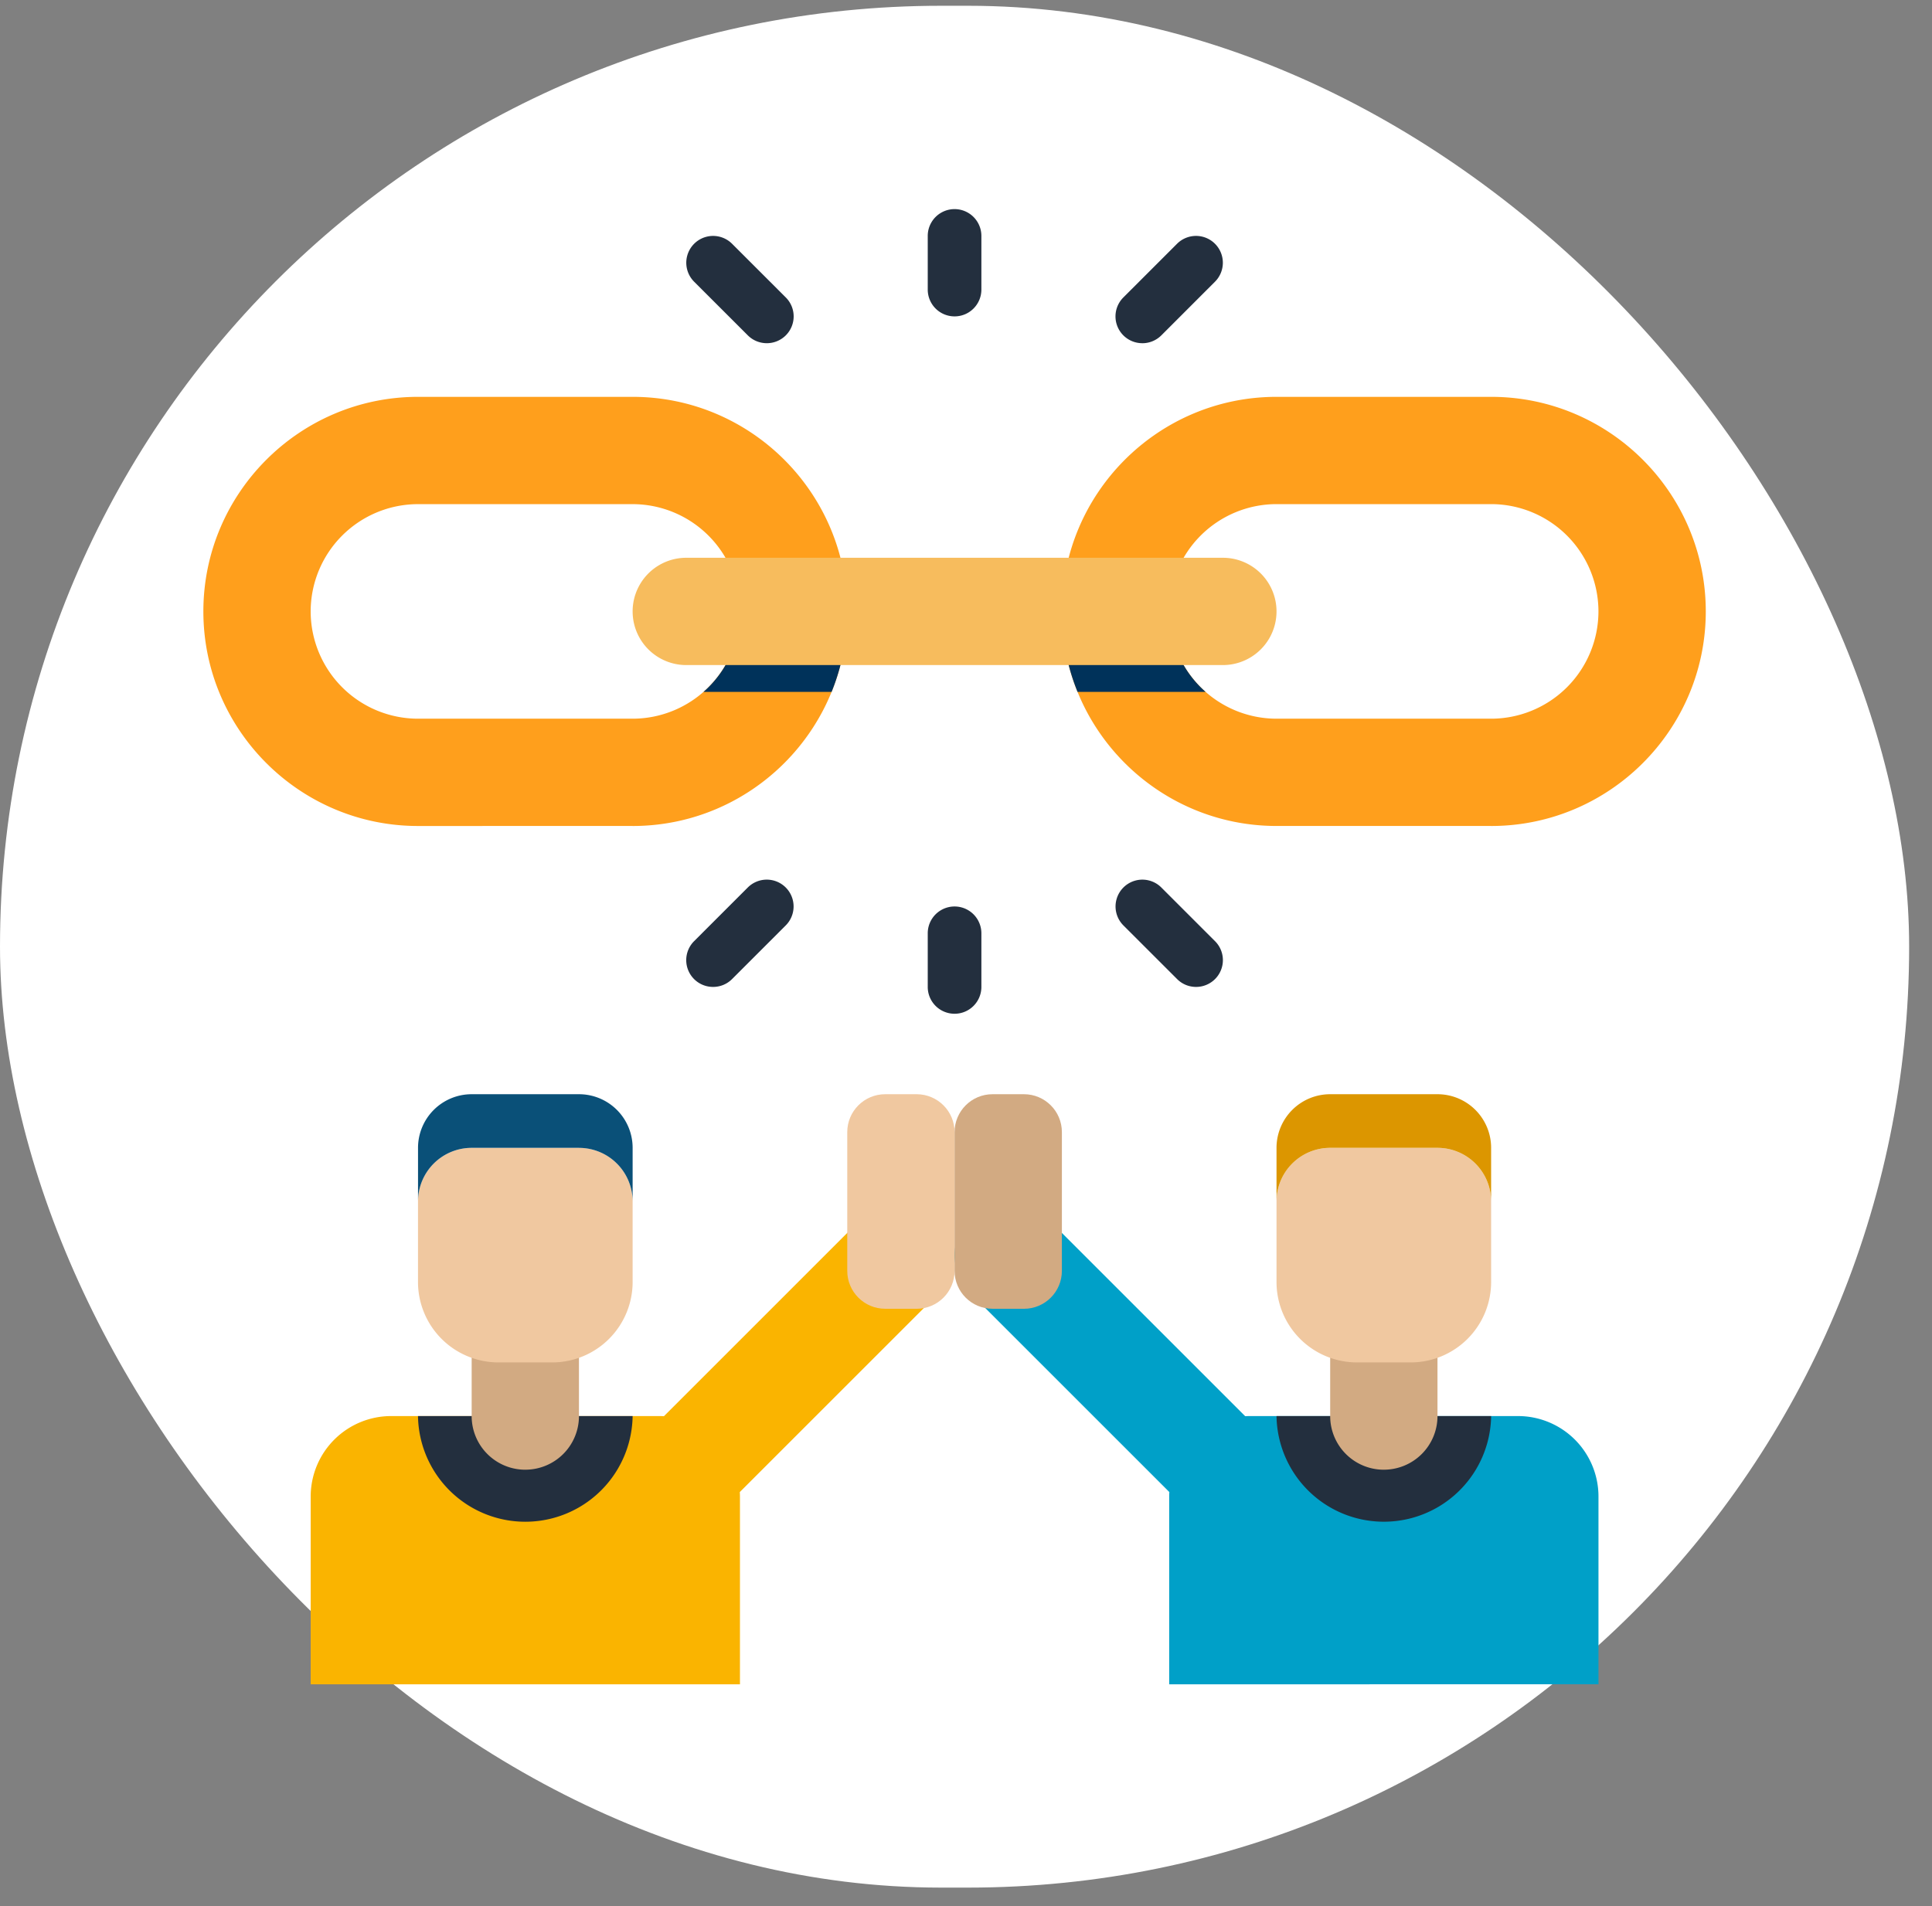 <svg xmlns="http://www.w3.org/2000/svg" width="76" height="75" fill="none" viewBox="0 0 76 75"><rect x="0" y="0" width="76" height="75" fill="#808080" stroke="none"/><rect width="75.101" height="74.046" y=".227" fill="#fff" rx="37.023"/><path fill="#FAB400" d="M36.932 47.895a2.11 2.11 0 0 0-2.985 0l-7.83 7.83a3.308 3.308 0 0 0-.175-.006H15.388a3.166 3.166 0 0 0-3.166 3.166v7.388h16.886v-7.388c0-.059-.003-.118-.006-.176l7.83-7.83a2.11 2.11 0 0 0 0-2.984Z"/><path fill="#232F3E" d="M16.443 55.72a4.222 4.222 0 0 0 8.443 0h-8.443Z"/><path fill="#D2AA82" d="M20.665 57.83a2.11 2.11 0 0 1-2.111-2.11v-3.167h4.221v3.166a2.11 2.11 0 0 1-2.11 2.11Z"/><path fill="#F0C8A0" d="M21.72 53.608h-2.11a3.166 3.166 0 0 1-3.167-3.166v-3.166a2.11 2.11 0 0 1 2.111-2.11h4.221a2.11 2.11 0 0 1 2.111 2.11v3.166a3.166 3.166 0 0 1-3.166 3.166Z"/><path fill="#0A5078" d="M22.776 45.165h-4.222a2.11 2.11 0 0 0-2.11 2.111v-2.11a2.11 2.11 0 0 1 2.11-2.111h4.221a2.11 2.11 0 0 1 2.111 2.11v2.111a2.11 2.11 0 0 0-2.11-2.11Z"/><path fill="#00A0C8" d="M59.713 55.719H49.16c-.06 0-.119.002-.177.005l-7.83-7.83a2.11 2.11 0 1 0-2.984 2.985l7.83 7.83a3.212 3.212 0 0 0-.006.176v7.388H62.88v-7.388a3.166 3.166 0 0 0-3.166-3.166Z"/><path fill="#232F3E" d="M50.215 55.719a4.222 4.222 0 0 0 8.443 0h-8.443Z"/><path fill="#D2AA82" d="M54.437 57.83a2.11 2.11 0 0 1-2.111-2.111v-3.166h4.221v3.166a2.11 2.11 0 0 1-2.11 2.11Z"/><path fill="#F0C8A0" d="M55.492 53.608h-2.11a3.166 3.166 0 0 1-3.167-3.166v-3.166a2.11 2.11 0 0 1 2.11-2.11h4.222a2.11 2.11 0 0 1 2.11 2.11v3.166a3.166 3.166 0 0 1-3.165 3.166Z"/><path fill="#DC9600" d="M56.547 45.165h-4.221a2.11 2.11 0 0 0-2.111 2.111v-2.11a2.11 2.11 0 0 1 2.11-2.111h4.222a2.11 2.11 0 0 1 2.11 2.11v2.11a2.11 2.11 0 0 0-2.11-2.11Z"/><path fill="#F0C8A0" d="M34.821 51.498h1.237c.825 0 1.493-.669 1.493-1.493v-5.458c0-.824-.669-1.492-1.493-1.492h-1.237c-.824 0-1.492.668-1.492 1.492v5.458c0 .825.668 1.492 1.492 1.492Z"/><path fill="#D2AA82" d="M39.043 51.498h1.237c.824 0 1.492-.669 1.492-1.493v-5.458c0-.824-.668-1.492-1.492-1.492h-1.237c-.824 0-1.492.668-1.492 1.492v5.458c0 .825.668 1.492 1.492 1.492Z"/><path fill="#FF9F1C" d="m24.886 32.5-8.443.001C11.788 32.501 8 28.713 8 24.058c0-4.655 3.788-8.443 8.443-8.443h8.443c4.655 0 8.443 3.788 8.443 8.443 0 4.655-3.788 8.443-8.443 8.443Zm-8.443-12.663a4.226 4.226 0 0 0-4.222 4.221 4.226 4.226 0 0 0 4.222 4.221h8.443a4.226 4.226 0 0 0 4.221-4.221 4.226 4.226 0 0 0-4.221-4.221h-8.443ZM58.658 32.5h-8.443c-4.656 0-8.443-3.787-8.443-8.442s3.787-8.443 8.443-8.443h8.443c4.655 0 8.443 3.788 8.443 8.443 0 4.655-3.788 8.443-8.443 8.443Zm-8.443-12.664a4.226 4.226 0 0 0-4.222 4.222 4.226 4.226 0 0 0 4.222 4.221h8.443a4.226 4.226 0 0 0 4.221-4.221 4.226 4.226 0 0 0-4.221-4.222h-8.443Z"/><path fill="#00325A" d="M33.329 24.058c0-.358-.022-.71-.066-1.055h-4.288a4.215 4.215 0 0 1-1.3 4.221h5.038a8.407 8.407 0 0 0 .616-3.166ZM45.993 24.058c0-.364.047-.718.134-1.055h-4.289a8.407 8.407 0 0 0 .55 4.221h5.037a4.214 4.214 0 0 1-1.432-3.166Z"/><path fill="#F7BC5D" d="M48.104 26.169H26.997a2.111 2.111 0 0 1 0-4.222h21.107a2.111 2.111 0 0 1 0 4.222Z"/><path fill="#232F3E" d="M37.55 12.449a1.055 1.055 0 0 1-1.055-1.056v-2.11a1.055 1.055 0 1 1 2.11 0v2.11c0 .583-.471 1.056-1.055 1.056ZM44.938 13.504a1.054 1.054 0 0 1-.746-1.802l2.11-2.11a1.054 1.054 0 1 1 1.493 1.492l-2.11 2.111c-.207.206-.477.31-.747.31ZM30.163 13.504c-.27 0-.54-.103-.746-.309l-2.111-2.11a1.054 1.054 0 1 1 1.492-1.493l2.111 2.11a1.054 1.054 0 0 1-.746 1.802ZM37.55 39.889a1.055 1.055 0 0 1-1.055-1.056v-2.11a1.055 1.055 0 1 1 2.11 0v2.11c0 .583-.471 1.056-1.055 1.056ZM47.049 38.833c-.27 0-.54-.103-.746-.31l-2.111-2.11a1.054 1.054 0 1 1 1.492-1.492l2.11 2.11a1.054 1.054 0 0 1-.745 1.802ZM28.052 38.833a1.054 1.054 0 0 1-.746-1.802l2.11-2.11a1.054 1.054 0 1 1 1.493 1.492l-2.11 2.11c-.206.207-.477.31-.747.31Z"/></svg>